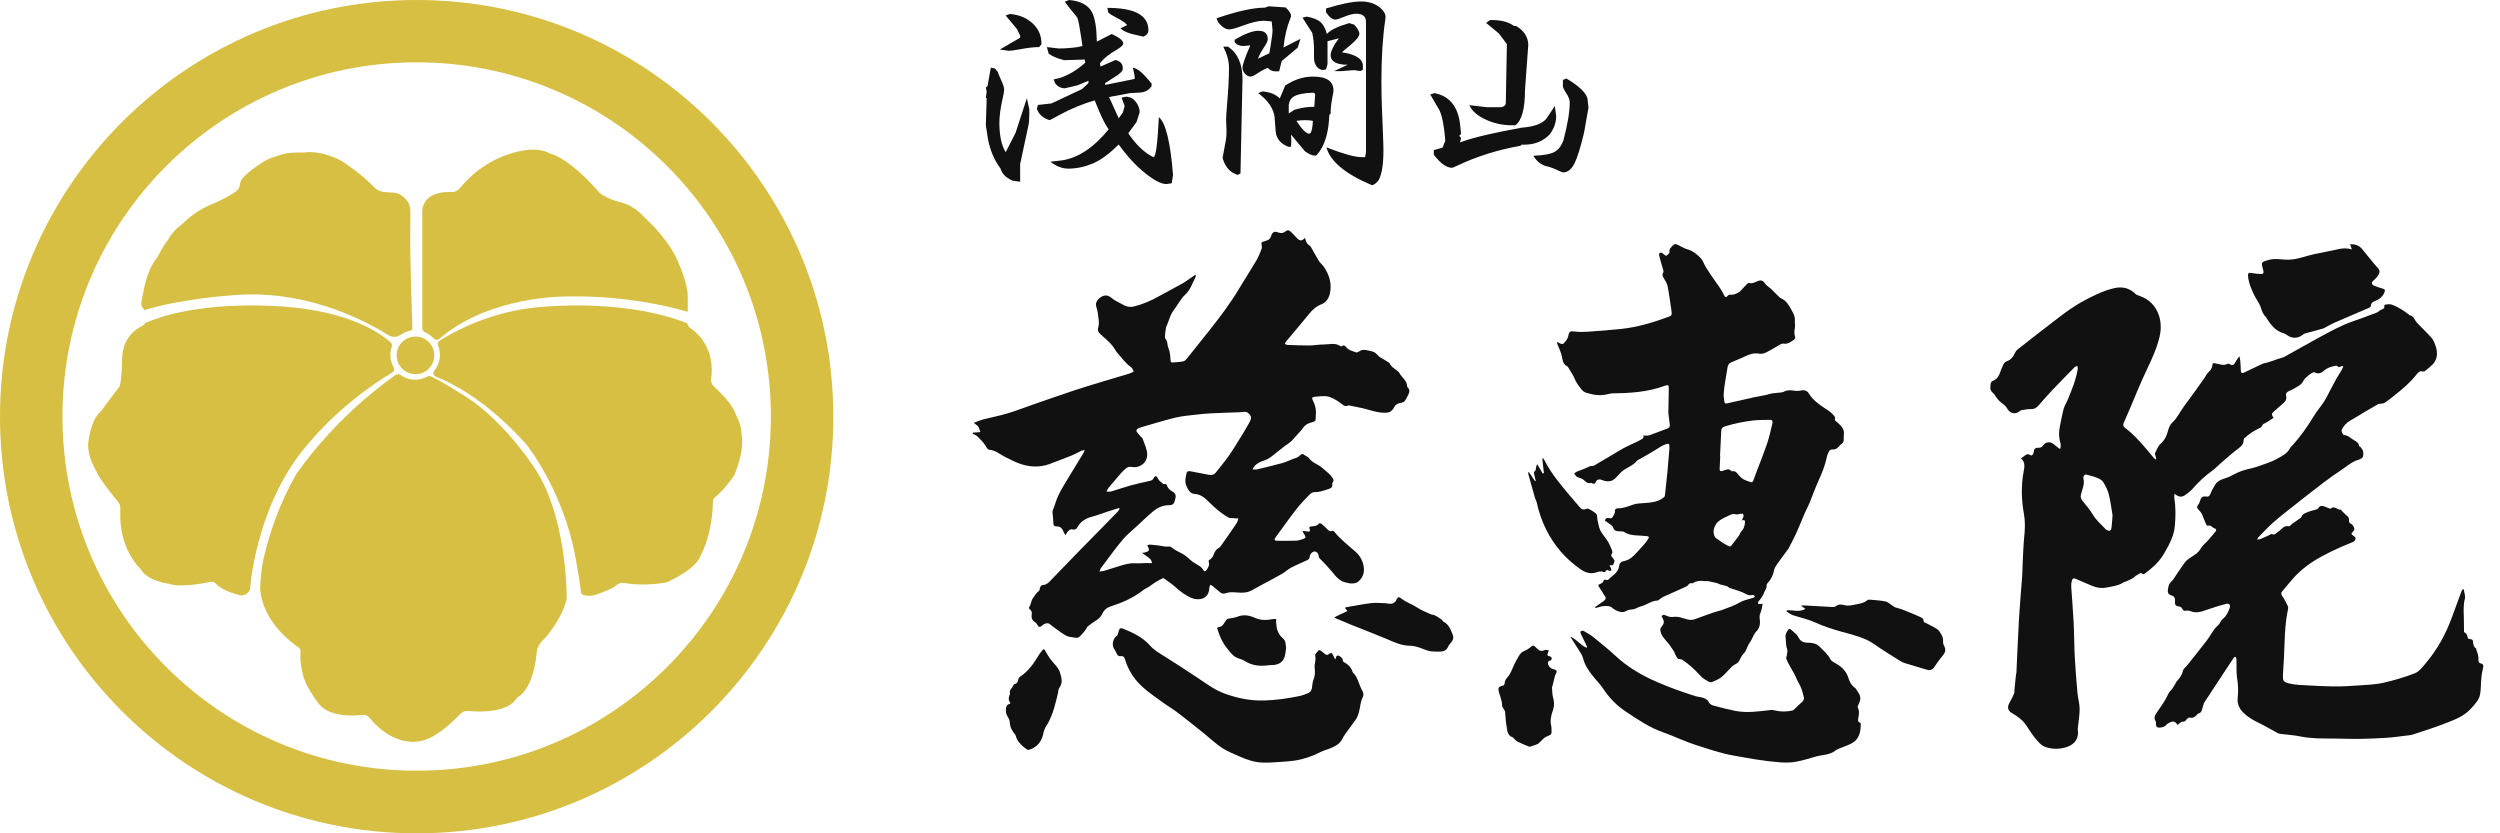 <svg width="120" height="40" viewBox="0 0 120 40" fill="none" xmlns="http://www.w3.org/2000/svg">
<path d="M97.01 22.004C97.087 21.947 97.144 21.907 97.198 21.863C97.271 21.803 97.345 21.779 97.432 21.834C97.524 21.893 97.571 21.848 97.599 21.76C97.606 21.737 97.619 21.715 97.621 21.692C97.63 21.526 97.719 21.478 97.878 21.491C97.934 21.496 98.023 21.453 98.051 21.405C98.156 21.226 98.388 21.17 98.554 21.302C98.653 21.38 98.75 21.459 98.848 21.538L98.906 21.52C98.906 21.436 98.926 21.346 98.902 21.27C98.817 20.998 98.816 20.729 98.877 20.454C98.938 20.179 98.981 19.899 99.054 19.627C99.094 19.479 99.185 19.346 99.244 19.203C99.444 18.721 99.643 18.238 99.731 17.719C99.739 17.669 99.717 17.614 99.71 17.561C99.662 17.587 99.604 17.601 99.568 17.638C99.196 18.017 98.824 18.395 98.459 18.78C98.257 18.994 98.066 19.218 97.872 19.439C97.772 19.553 97.669 19.64 97.499 19.636C97.349 19.632 97.197 19.663 97.047 19.686C97.003 19.692 96.959 19.721 96.924 19.75C96.74 19.9 96.494 19.849 96.371 19.647C96.314 19.551 96.239 19.452 96.148 19.392C95.976 19.278 95.85 19.133 95.749 18.957C95.71 18.89 95.633 18.846 95.587 18.782C95.556 18.741 95.538 18.682 95.536 18.631C95.533 18.549 95.543 18.466 95.56 18.386C95.567 18.352 95.602 18.309 95.635 18.296C95.821 18.223 95.931 18.087 95.996 17.903C96.047 17.76 96.1 17.617 96.168 17.483C96.197 17.424 96.259 17.363 96.32 17.343C96.506 17.281 96.617 17.154 96.697 16.983C96.732 16.907 96.778 16.826 96.842 16.776C97.437 16.307 98.034 15.841 98.636 15.381C98.956 15.137 99.275 14.89 99.615 14.677C99.944 14.47 100.291 14.289 100.644 14.127C100.922 13.999 101.215 13.888 101.513 13.825C101.874 13.75 102.22 13.825 102.499 14.103C102.543 14.147 102.611 14.174 102.673 14.194C103.15 14.35 103.476 14.679 103.628 15.14C103.733 15.459 103.742 15.806 103.662 16.149C103.529 16.724 103.283 17.248 103.031 17.777C102.728 18.411 102.471 19.067 102.194 19.713C102.114 19.901 102.032 20.088 101.948 20.274C101.903 20.376 101.897 20.461 102 20.537C102.42 20.846 102.757 21.241 103.094 21.634C103.187 21.742 103.274 21.854 103.366 21.963C103.394 21.996 103.431 22.022 103.463 22.051L103.5 22.032C103.487 21.98 103.475 21.929 103.463 21.878C103.453 21.837 103.424 21.786 103.438 21.758C103.519 21.602 103.579 21.416 103.704 21.306C103.901 21.131 104 20.926 104.064 20.681C104.099 20.547 104.153 20.392 104.25 20.305C104.504 20.078 104.632 19.768 104.831 19.506C105.169 19.059 105.489 18.599 105.815 18.143C105.862 18.078 105.891 18.001 105.94 17.938C105.993 17.869 106.068 17.816 106.116 17.744C106.157 17.683 106.191 17.606 106.193 17.535C106.196 17.447 106.226 17.424 106.303 17.435C106.317 17.437 106.331 17.442 106.345 17.444C106.536 17.47 106.723 17.576 106.923 17.462C106.952 17.445 107.019 17.47 107.056 17.494C107.155 17.56 107.217 17.517 107.267 17.435C107.332 17.327 107.393 17.216 107.493 17.102C107.508 17.179 107.529 17.257 107.535 17.335C107.548 17.487 107.553 17.639 107.559 17.791C107.563 17.895 107.612 17.931 107.707 17.887C108.011 17.743 108.314 17.596 108.619 17.454C108.67 17.431 108.732 17.43 108.787 17.414C108.881 17.387 108.974 17.358 109.067 17.327C109.169 17.293 109.269 17.255 109.371 17.22C109.465 17.189 109.567 17.174 109.652 17.127C110.213 16.819 110.766 16.495 111.33 16.192C111.863 15.904 112.393 15.608 112.971 15.412C113.343 15.285 113.711 15.145 114.078 15.006C114.136 14.984 114.182 14.932 114.237 14.9C114.303 14.862 114.374 14.83 114.44 14.797C114.447 14.741 114.446 14.63 114.464 14.627C114.573 14.609 114.694 14.587 114.795 14.619C114.955 14.67 115.106 14.755 115.253 14.84C115.379 14.913 115.494 15.005 115.613 15.09C115.632 15.104 115.647 15.133 115.666 15.136C115.861 15.159 115.887 15.344 115.988 15.459C116.172 15.667 116.379 15.855 116.57 16.058C116.663 16.157 116.766 16.261 116.82 16.382C116.965 16.704 117.064 17.052 116.859 17.376C116.749 17.549 116.557 17.671 116.399 17.811C116.378 17.83 116.333 17.838 116.304 17.83C116.142 17.787 116.062 17.887 115.976 17.997C115.685 18.364 115.329 18.665 114.965 18.955C114.806 19.082 114.648 19.212 114.479 19.325C114.416 19.367 114.324 19.367 114.245 19.384C114.214 19.391 114.177 19.383 114.151 19.398C113.925 19.526 113.701 19.657 113.478 19.79C113.265 19.916 113.058 20.052 112.841 20.17C112.64 20.279 112.491 20.438 112.399 20.636C112.373 20.694 112.465 20.881 112.505 20.881C112.72 20.885 112.841 21.05 113.003 21.137C113.104 21.19 113.224 21.256 113.234 21.406C113.235 21.426 113.292 21.438 113.309 21.463C113.355 21.529 113.421 21.596 113.429 21.669C113.459 21.939 113.429 22.001 113.163 22.083C112.891 22.166 112.689 22.352 112.464 22.503C112.136 22.721 111.813 22.947 111.5 23.186C110.92 23.629 110.348 24.082 109.775 24.535C109.54 24.72 109.305 24.905 109.085 25.106C108.844 25.327 108.621 25.566 108.391 25.799C108.374 25.817 108.368 25.846 108.343 25.901C108.422 25.887 108.477 25.886 108.524 25.866C108.669 25.805 108.809 25.736 108.952 25.672C108.986 25.656 109.032 25.624 109.055 25.635C109.194 25.703 109.246 25.588 109.34 25.531C109.508 25.43 109.616 25.198 109.875 25.262C109.911 25.27 109.967 25.183 110.018 25.147C110.151 25.051 110.287 24.959 110.421 24.866C110.433 24.857 110.45 24.85 110.454 24.838C110.505 24.659 110.671 24.624 110.81 24.564C110.92 24.517 111.042 24.499 111.156 24.463C111.2 24.449 111.256 24.429 111.276 24.394C111.36 24.25 111.474 24.272 111.597 24.319C111.659 24.343 111.719 24.371 111.781 24.394C111.811 24.405 111.86 24.426 111.873 24.414C112.051 24.242 112.19 24.495 112.355 24.46C112.37 24.457 112.395 24.508 112.418 24.532C112.488 24.601 112.554 24.675 112.631 24.737C112.719 24.807 112.775 24.879 112.751 25.003C112.744 25.04 112.783 25.113 112.818 25.128C112.94 25.177 112.986 25.278 113.01 25.389C113.018 25.425 112.979 25.481 112.947 25.512C112.844 25.614 112.846 25.636 112.961 25.714C113.006 25.744 113.072 25.796 113.069 25.832C113.061 25.917 113.027 25.984 112.918 26.026C112.567 26.162 112.22 26.312 111.883 26.479C111.565 26.636 111.249 26.804 110.954 27C110.699 27.169 110.458 27.366 110.241 27.582C109.997 27.826 109.791 28.108 109.561 28.367C109.478 28.46 109.484 28.523 109.556 28.624C109.658 28.769 109.737 28.932 109.816 29.091C109.837 29.134 109.835 29.195 109.825 29.244C109.654 30.025 109.669 30.822 109.628 31.613C109.614 31.879 109.592 32.144 109.582 32.409C109.572 32.689 109.608 32.738 109.882 32.805C110.033 32.842 110.19 32.866 110.345 32.875C110.905 32.905 111.465 32.941 112.025 32.948C112.447 32.953 112.869 32.925 113.29 32.896C113.664 32.869 114.045 32.857 114.408 32.773C114.92 32.656 115.429 32.505 115.918 32.315C116.114 32.238 116.269 32.031 116.415 31.86C116.999 31.176 117.42 30.398 117.721 29.552C117.857 29.172 117.999 28.793 118.139 28.415C118.156 28.369 118.182 28.328 118.205 28.284L118.259 28.287C118.28 28.439 118.349 28.605 118.313 28.742C118.234 29.044 118.255 29.342 118.265 29.644C118.272 29.851 118.271 30.058 118.273 30.265C118.274 30.293 118.267 30.342 118.276 30.345C118.413 30.396 118.427 30.517 118.46 30.633C118.468 30.659 118.541 30.679 118.584 30.681C118.671 30.684 118.7 30.729 118.706 30.806C118.716 30.926 118.728 31.044 118.844 31.119C118.864 31.132 118.859 31.18 118.869 31.211C118.892 31.279 118.925 31.343 118.941 31.413C118.958 31.489 118.971 31.57 118.966 31.648C118.959 31.75 118.974 31.822 119.09 31.85C119.212 31.879 119.213 31.959 119.185 32.071C119.143 32.233 119.118 32.401 119.102 32.568C119.078 32.822 119.09 33.081 119.044 33.331C118.995 33.593 118.806 33.789 118.633 33.984C118.573 34.051 118.508 34.114 118.44 34.172C118.113 34.45 117.712 34.59 117.321 34.741C116.831 34.931 116.327 35.089 115.827 35.254C115.725 35.288 115.614 35.296 115.506 35.309C115.195 35.346 114.884 35.392 114.572 35.413C114.127 35.442 113.681 35.462 113.236 35.467C112.809 35.473 112.382 35.449 111.955 35.449C111.437 35.449 110.922 35.453 110.409 35.348C110.103 35.285 109.788 35.268 109.477 35.228C109.427 35.221 109.373 35.211 109.329 35.188C109.025 35.025 108.729 34.846 108.419 34.697C108.146 34.566 107.891 34.42 107.676 34.203C107.48 34.005 107.377 33.774 107.409 33.495C107.445 33.177 107.431 32.864 107.381 32.545C107.338 32.271 107.359 31.986 107.351 31.706C107.35 31.668 107.352 31.628 107.341 31.593C107.332 31.565 107.31 31.537 107.285 31.522C107.277 31.517 107.238 31.546 107.224 31.566C107.065 31.803 106.908 32.042 106.751 32.281C106.435 32.76 106.117 33.239 105.806 33.721C105.767 33.781 105.761 33.86 105.736 33.929C105.691 34.051 105.696 34.207 105.523 34.249C105.491 34.257 105.462 34.293 105.438 34.322C105.349 34.426 105.253 34.48 105.104 34.442C105.058 34.431 104.975 34.505 104.931 34.559C104.883 34.617 104.859 34.649 104.765 34.641C104.694 34.635 104.613 34.734 104.51 34.804C104.543 34.808 104.529 34.81 104.526 34.806C104.386 34.564 104.24 34.617 104.052 34.733C103.988 34.772 103.944 34.85 103.878 34.877C103.792 34.911 103.69 34.934 103.6 34.922C103.503 34.91 103.475 34.821 103.487 34.724C103.491 34.692 103.489 34.652 103.473 34.626C103.366 34.459 103.439 34.324 103.538 34.184C103.669 34 103.796 33.812 103.915 33.619C103.989 33.501 104.039 33.368 104.11 33.248C104.15 33.181 104.218 33.131 104.264 33.067C104.322 32.986 104.371 32.898 104.423 32.812C104.442 32.781 104.452 32.742 104.475 32.716C104.608 32.563 104.732 32.413 104.78 32.202C104.805 32.096 104.924 32.012 105 31.917C105.305 31.532 105.615 31.149 105.914 30.758C106.045 30.586 106.151 30.395 106.276 30.218C106.326 30.146 106.396 30.088 106.456 30.023C106.482 29.996 106.51 29.972 106.531 29.942C106.587 29.863 106.623 29.761 106.695 29.706C106.873 29.57 106.95 29.378 107.025 29.184C107.044 29.134 107.047 29.051 107.018 29.018C106.987 28.983 106.903 28.969 106.853 28.983C106.538 29.073 106.222 29.163 105.914 29.274C105.668 29.364 105.425 29.443 105.17 29.344C105.068 29.304 104.979 29.296 104.874 29.319C104.842 29.326 104.778 29.281 104.762 29.245C104.728 29.166 104.684 29.125 104.597 29.113C104.439 29.09 104.384 29.032 104.401 28.875C104.418 28.71 104.366 28.614 104.205 28.569C104.087 28.536 104.042 28.448 104.056 28.328C104.075 28.172 104.097 28.025 104.231 27.909C104.322 27.83 104.378 27.711 104.449 27.609C104.593 27.401 104.73 27.189 104.881 26.986C104.937 26.911 105.017 26.85 105.096 26.796C105.293 26.659 105.51 26.56 105.637 26.328C105.721 26.175 105.877 26.062 105.997 25.927C106.113 25.796 106.224 25.66 106.336 25.526C106.402 25.446 106.384 25.382 106.286 25.355C106.181 25.325 106.12 25.173 105.975 25.242C105.961 25.248 105.904 25.196 105.889 25.161C105.821 25.006 105.767 24.846 105.698 24.692C105.668 24.625 105.623 24.561 105.571 24.51C105.435 24.375 105.43 24.331 105.545 24.177C105.572 24.141 105.586 24.093 105.599 24.047C105.65 23.868 105.719 23.81 105.9 23.835C106.011 23.85 106.054 23.817 106.096 23.712C106.163 23.545 106.25 23.384 106.348 23.234C106.446 23.085 106.606 23.021 106.775 22.97C106.909 22.93 107.043 22.875 107.164 22.805C107.431 22.652 107.713 22.557 108.014 22.491C108.299 22.428 108.575 22.32 108.852 22.221C109.013 22.164 109.172 22.096 109.32 22.012C109.556 21.878 109.807 21.756 109.933 21.489C109.942 21.468 109.964 21.454 109.98 21.437C110.399 20.989 110.75 20.494 111.065 19.969C111.208 19.731 111.395 19.52 111.547 19.287C111.66 19.113 111.749 18.923 111.847 18.739C111.947 18.552 112.042 18.362 112.146 18.176C112.218 18.048 112.304 17.927 112.379 17.8C112.416 17.737 112.442 17.668 112.474 17.602L112.442 17.563C112.372 17.587 112.303 17.612 112.264 17.625C112.205 17.592 112.164 17.547 112.131 17.553C111.912 17.592 111.704 17.648 111.529 17.812C111.431 17.904 111.285 17.958 111.135 17.89C111.118 17.882 111.102 17.868 111.084 17.866C110.978 17.853 110.608 18.164 110.57 18.264C110.539 18.343 110.473 18.419 110.404 18.472C110.297 18.554 110.176 18.616 110.059 18.684C110.015 18.71 109.968 18.732 109.92 18.749C109.802 18.791 109.701 18.864 109.733 18.995C109.784 19.207 109.655 19.309 109.524 19.421C109.396 19.532 109.266 19.641 109.14 19.756C109.03 19.857 109.028 19.917 109.132 20.053C109.006 20.136 108.887 20.23 108.754 20.296C108.679 20.332 108.61 20.354 108.579 20.439C108.568 20.468 108.544 20.499 108.517 20.515C108.374 20.596 108.223 20.665 108.085 20.754C107.96 20.835 107.846 20.933 107.733 21.031C107.707 21.053 107.694 21.104 107.693 21.142C107.689 21.314 107.594 21.413 107.46 21.513C107.181 21.723 106.918 21.956 106.652 22.183C106.498 22.315 106.361 22.469 106.197 22.586C105.84 22.841 105.526 23.139 105.237 23.468C105.135 23.584 105.006 23.68 104.878 23.769C104.719 23.88 104.562 23.86 104.382 23.699C104.374 23.776 104.357 23.828 104.365 23.877C104.438 24.326 104.433 24.776 104.394 25.228C104.365 25.581 104.24 25.902 104.076 26.21C103.996 26.361 103.912 26.511 103.822 26.656C103.597 27.017 103.28 27.287 102.944 27.537C102.921 27.554 102.867 27.571 102.856 27.56C102.737 27.438 102.659 27.574 102.571 27.607C102.503 27.633 102.456 27.706 102.39 27.744C102.282 27.805 102.167 27.857 102.054 27.91C102.02 27.926 101.977 27.926 101.947 27.946C101.694 28.115 101.399 28.145 101.112 28.202C100.863 28.251 100.623 28.21 100.391 28.108C100.14 27.998 99.885 27.897 99.635 27.784C99.522 27.732 99.47 27.782 99.448 27.878C99.428 27.966 99.412 28.058 99.418 28.147C99.454 28.723 99.506 29.299 99.535 29.876C99.563 30.422 99.56 30.969 99.588 31.515C99.619 32.093 99.665 32.671 99.717 33.248C99.74 33.507 99.82 33.764 99.823 34.022C99.825 34.318 99.77 34.614 99.74 34.91C99.737 34.947 99.728 34.985 99.734 35.021C99.803 35.415 99.6 35.724 99.224 35.85C98.883 35.965 98.551 35.974 98.209 35.865C97.975 35.791 97.834 35.607 97.691 35.436C97.51 35.219 97.371 34.967 97.203 34.739C97.128 34.638 97.033 34.547 96.934 34.469C96.817 34.376 96.689 34.295 96.559 34.219C96.387 34.118 96.34 33.949 96.437 33.77C96.52 33.618 96.602 33.463 96.671 33.304C96.698 33.242 96.688 33.164 96.695 33.093C96.718 32.861 96.741 32.628 96.766 32.395C96.769 32.362 96.786 32.331 96.787 32.298C96.83 31.411 96.864 30.523 96.915 29.637C96.952 28.992 97.015 28.348 97.061 27.703C97.078 27.471 97.077 27.238 97.089 27.005C97.109 26.607 97.12 26.208 97.159 25.812C97.197 25.436 97.218 25.066 97.151 24.69C97.031 24.007 97.005 23.32 97.135 22.633C97.177 22.413 97.22 22.186 97.01 22.004ZM101.402 24.732C101.347 24.413 101.307 24.068 101.223 23.734C101.171 23.526 101.067 23.327 100.956 23.142C100.904 23.055 100.792 22.988 100.692 22.948C100.513 22.876 100.324 22.826 100.137 22.778C100.105 22.77 100.042 22.806 100.025 22.838C100.002 22.881 99.995 22.944 100.007 22.991C100.07 23.252 99.947 23.483 99.888 23.721C99.854 23.856 99.881 23.943 99.962 24.043C100.131 24.252 100.311 24.457 100.446 24.686C100.616 24.975 100.867 25.183 101.09 25.419C101.096 25.426 101.105 25.431 101.113 25.436C101.247 25.515 101.333 25.48 101.353 25.325C101.377 25.138 101.385 24.948 101.402 24.732Z" fill="#111111"/>
<path d="M53.714 24.383C53.529 24.441 53.344 24.498 53.159 24.558C52.916 24.638 52.676 24.733 52.429 24.798C52.121 24.878 51.87 25.022 51.715 25.311C51.669 25.398 51.603 25.441 51.493 25.414C51.374 25.386 51.289 25.456 51.225 25.551C51.201 25.586 51.182 25.623 51.145 25.686C51.11 25.631 51.078 25.595 51.062 25.553C51.002 25.383 50.911 25.259 50.707 25.268C50.608 25.272 50.566 25.22 50.563 25.116C50.557 24.94 50.535 24.765 50.521 24.589C50.519 24.56 50.522 24.529 50.532 24.502C50.576 24.373 50.63 24.248 50.67 24.119C50.793 23.717 51.021 23.369 51.234 23.013C51.486 22.592 51.745 22.176 52 21.756C52.024 21.717 52.038 21.673 52.068 21.604C51.999 21.617 51.952 21.616 51.914 21.634C51.763 21.704 51.619 21.79 51.466 21.853C51.194 21.965 50.918 22.066 50.644 22.171C50.624 22.178 50.602 22.181 50.583 22.19C50.089 22.426 49.573 22.448 49.06 22.294C48.777 22.209 48.511 22.063 48.243 21.932C48.004 21.816 47.803 21.622 47.519 21.595C47.404 21.584 47.36 21.493 47.301 21.392C47.206 21.229 47.061 21.091 46.925 20.955C46.862 20.893 46.769 20.861 46.69 20.816L46.7 20.766L47.058 20.741C47.022 20.642 47.007 20.553 46.96 20.486C46.915 20.42 46.837 20.377 46.74 20.294C46.921 20.23 47.06 20.167 47.206 20.13C47.591 20.03 47.983 19.957 48.364 19.842C48.785 19.715 49.195 19.553 49.611 19.409C50.258 19.185 50.904 18.959 51.553 18.743C51.995 18.596 52.442 18.462 52.888 18.326C53.334 18.191 53.782 18.062 54.228 17.926C54.295 17.906 54.356 17.865 54.42 17.834C54.381 17.765 54.358 17.671 54.3 17.632C54.038 17.456 53.868 17.196 53.66 16.971C53.543 16.844 53.472 16.674 53.355 16.546C53.201 16.376 53.029 16.221 52.855 16.072C52.696 15.936 52.673 15.865 52.726 15.666C52.751 15.574 52.752 15.469 52.739 15.373C52.711 15.155 52.697 14.928 52.623 14.724C52.538 14.493 52.765 14.273 52.949 14.206C53.166 14.127 53.3 14.26 53.451 14.374C53.55 14.448 53.668 14.496 53.777 14.556C53.814 14.577 53.852 14.597 53.888 14.619C54.057 14.718 54.231 14.757 54.428 14.71C54.853 14.609 55.245 14.434 55.624 14.223C55.998 14.015 56.379 13.821 56.751 13.609C56.939 13.501 57.112 13.367 57.293 13.245C57.319 13.227 57.347 13.211 57.393 13.182C57.393 13.233 57.403 13.266 57.392 13.288C57.237 13.588 57.14 13.916 56.874 14.16C56.699 14.321 56.583 14.546 56.442 14.744C56.367 14.851 56.283 14.955 56.225 15.072C56.156 15.211 56.11 15.363 56.054 15.509C56.023 15.588 55.98 15.665 55.964 15.746C55.938 15.879 55.928 16.015 55.918 16.15C55.915 16.191 55.92 16.247 55.945 16.272C56.039 16.363 56.029 16.48 56.051 16.592C56.072 16.698 56.124 16.799 56.145 16.906C56.169 17.035 56.181 17.167 56.187 17.298C56.191 17.379 56.225 17.407 56.298 17.4C56.468 17.383 56.641 17.377 56.807 17.342C56.872 17.328 56.933 17.258 56.98 17.201C57.327 16.771 57.671 16.34 58.014 15.906C58.542 15.238 59.059 14.563 59.494 13.827C59.755 13.385 60.039 12.957 60.299 12.515C60.404 12.336 60.482 12.139 60.557 11.945C60.581 11.884 60.566 11.803 60.553 11.734C60.54 11.661 60.551 11.62 60.63 11.603C60.692 11.589 60.75 11.559 60.812 11.541C60.915 11.512 60.973 11.448 61.008 11.343C61.077 11.134 61.162 11.082 61.365 11.161C61.499 11.212 61.608 11.186 61.697 11.111C61.819 11.006 61.901 11.069 61.984 11.147C62.08 11.238 62.165 11.341 62.259 11.435C62.401 11.577 62.486 11.575 62.631 11.423C62.648 11.461 62.668 11.492 62.675 11.526C62.698 11.643 62.763 11.725 62.863 11.789C62.906 11.816 62.932 11.871 62.959 11.917C63.075 12.12 63.182 12.328 63.306 12.525C63.371 12.628 63.476 12.706 63.545 12.807C63.81 13.197 63.94 13.624 63.833 14.095C63.78 14.324 63.649 14.521 63.425 14.607C63.166 14.708 62.985 14.881 62.815 15.093C62.463 15.533 62.092 15.959 61.731 16.393C61.703 16.426 61.691 16.471 61.671 16.511C61.714 16.526 61.755 16.553 61.798 16.555C62.148 16.568 62.498 16.585 62.847 16.583C63.078 16.581 63.307 16.534 63.538 16.535C63.808 16.536 64.091 16.437 64.345 16.616C64.359 16.627 64.393 16.631 64.404 16.621C64.506 16.538 64.572 16.608 64.629 16.678C64.749 16.823 64.929 16.85 65.088 16.913C65.125 16.928 65.19 16.903 65.227 16.875C65.335 16.794 65.452 16.777 65.579 16.805C65.7 16.832 65.825 16.849 65.939 16.894C66.014 16.924 66.073 16.997 66.137 17.052C66.159 17.07 66.171 17.102 66.193 17.116C66.347 17.21 66.506 17.298 66.657 17.397C66.698 17.423 66.716 17.481 66.748 17.521C66.779 17.56 66.811 17.598 66.848 17.63C66.961 17.728 67.116 17.801 67.182 17.922C67.298 18.133 67.542 18.27 67.542 18.544C67.542 18.556 67.547 18.572 67.556 18.58C67.708 18.714 67.645 18.856 67.571 18.998C67.525 19.085 67.484 19.177 67.424 19.253C67.392 19.294 67.325 19.323 67.27 19.332C67.139 19.352 67.019 19.384 66.944 19.505C66.919 19.545 66.9 19.589 66.872 19.626C66.802 19.719 66.727 19.793 66.594 19.805C66.264 19.835 65.96 19.748 65.65 19.658C65.347 19.57 65.033 19.522 64.724 19.456C64.577 19.545 64.479 19.454 64.371 19.369C64.258 19.281 64.137 19.198 64.009 19.134C63.898 19.079 63.774 19.027 63.653 19.019C63.471 19.007 63.286 19.029 63.103 19.045C62.984 19.055 62.958 19.102 63.012 19.207C63.13 19.435 63.191 19.673 63.157 19.931C63.156 19.939 63.156 19.948 63.157 19.957C63.159 20.22 63.16 20.223 62.897 20.294C62.745 20.335 62.631 20.413 62.541 20.547C62.459 20.669 62.348 20.773 62.249 20.884C62.161 20.983 62.077 21.085 61.982 21.178C61.917 21.242 61.837 21.292 61.764 21.347C61.75 21.357 61.732 21.362 61.719 21.372C61.494 21.548 61.267 21.721 61.047 21.902C60.944 21.987 60.838 22.044 60.71 22.092C60.487 22.175 60.241 22.253 60.12 22.531C60.203 22.531 60.278 22.545 60.345 22.529C60.752 22.431 61.16 22.334 61.564 22.223C61.742 22.173 61.911 22.088 62.084 22.02C62.136 22 62.192 21.993 62.241 21.968C62.297 21.939 62.356 21.906 62.398 21.86C62.465 21.788 62.521 21.765 62.605 21.834C62.676 21.893 62.783 21.92 62.831 21.99C62.982 22.211 63.241 22.273 63.433 22.43C63.571 22.542 63.705 22.66 63.837 22.779C63.877 22.816 63.907 22.864 63.939 22.909C63.99 22.983 64.048 23.056 63.972 23.15C63.955 23.172 63.943 23.209 63.948 23.235C63.977 23.398 63.868 23.442 63.747 23.481C63.536 23.548 63.333 23.629 63.102 23.62C63.022 23.617 62.92 23.677 62.86 23.739C62.642 23.962 62.422 24.187 62.231 24.433C61.885 24.879 61.56 25.34 61.227 25.795C61.151 25.898 61.17 25.955 61.286 25.956C61.599 25.96 61.911 25.963 62.223 25.951C62.336 25.946 62.45 25.905 62.558 25.868C62.674 25.828 62.687 25.775 62.62 25.673C62.585 25.62 62.548 25.569 62.524 25.481C62.6 25.491 62.675 25.499 62.751 25.51C62.875 25.528 62.905 25.498 62.861 25.386C62.826 25.296 62.861 25.276 62.945 25.267C63.073 25.252 63.212 25.264 63.301 25.132C63.314 25.112 63.404 25.118 63.433 25.142C63.535 25.225 63.626 25.323 63.722 25.414C63.782 25.471 63.842 25.523 63.938 25.483C63.962 25.473 64.012 25.484 64.028 25.503C64.331 25.879 64.712 26.172 65.071 26.488C65.292 26.684 65.426 26.944 65.462 27.233C65.497 27.508 65.402 27.761 65.174 27.934C65.101 27.989 64.985 28.004 64.888 28.007C64.792 28.011 64.694 27.98 64.598 27.959C64.295 27.895 64.12 27.668 63.937 27.444C63.779 27.25 63.605 27.067 63.429 26.889C63.362 26.822 63.291 26.776 63.291 26.662C63.29 26.555 63.172 26.457 63.089 26.471C62.963 26.492 62.866 26.626 62.866 26.735C62.866 26.785 62.811 26.855 62.763 26.879C62.506 27.004 62.238 27.107 61.985 27.239C61.828 27.321 61.696 27.45 61.543 27.54C61.281 27.693 61.011 27.832 60.745 27.976C60.535 28.09 60.323 28.201 60.117 28.32C59.886 28.453 59.639 28.465 59.384 28.44C59.192 28.421 59.002 28.411 58.814 28.48C58.755 28.502 58.661 28.496 58.611 28.461C58.473 28.365 58.35 28.247 58.22 28.139C58.186 28.111 58.146 28.09 58.108 28.065C58.088 28.108 58.052 28.151 58.05 28.195C58.041 28.466 57.935 28.68 57.664 28.747C57.528 28.78 57.359 28.767 57.228 28.715C56.921 28.595 56.658 28.396 56.412 28.173C56.246 28.023 56.055 27.899 55.874 27.765C55.86 27.754 55.83 27.745 55.816 27.753C55.697 27.813 55.578 27.873 55.465 27.943C55.353 28.013 55.252 28.098 55.142 28.17C55.06 28.224 54.963 28.257 54.887 28.317C54.42 28.686 53.886 28.924 53.327 29.102C53.125 29.167 52.995 29.277 52.913 29.457C52.843 29.613 52.725 29.715 52.583 29.802C52.456 29.881 52.335 29.97 52.218 30.063C52.176 30.097 52.155 30.157 52.123 30.205C52.103 30.236 52.084 30.268 52.059 30.296C51.986 30.382 51.916 30.471 51.834 30.548C51.796 30.584 51.735 30.617 51.685 30.616C51.585 30.615 51.486 30.583 51.386 30.575C51.21 30.56 51.079 30.457 50.942 30.365C50.865 30.313 50.788 30.26 50.714 30.205C50.608 30.127 50.501 30.05 50.401 29.965C50.322 29.897 50.199 29.898 50.073 29.983C50.045 30.002 50.021 30.027 49.994 30.049C49.914 30.114 49.853 30.11 49.803 30.007C49.776 29.953 49.732 29.897 49.681 29.865C49.546 29.782 49.501 29.662 49.52 29.515C49.534 29.412 49.537 29.322 49.434 29.256C49.408 29.238 49.384 29.166 49.398 29.147C49.498 29.009 49.483 28.831 49.599 28.685C49.686 28.576 49.745 28.445 49.871 28.363C49.899 28.345 49.909 28.288 49.914 28.247C49.925 28.153 49.977 28.087 50.065 28.081C50.213 28.072 50.311 27.987 50.403 27.892C50.854 27.429 51.3 26.962 51.75 26.498C52.093 26.145 52.441 25.797 52.786 25.445C53.074 25.152 53.361 24.859 53.647 24.563C53.685 24.523 53.71 24.471 53.742 24.424L53.714 24.383ZM55.062 26.192C55.101 26.173 55.139 26.138 55.173 26.14C55.333 26.151 55.492 26.17 55.651 26.189C55.783 26.205 55.918 26.249 56.047 26.236C56.127 26.229 56.181 26.231 56.241 26.279C56.307 26.331 56.378 26.379 56.451 26.421C56.591 26.502 56.743 26.564 56.875 26.656C57.031 26.765 57.16 26.915 57.321 27.015C57.487 27.118 57.669 27.191 57.771 27.377C57.803 27.436 57.857 27.435 57.903 27.373C57.994 27.25 58.071 27.125 58.019 26.962C58.012 26.94 58.015 26.896 58.027 26.89C58.173 26.814 58.242 26.686 58.291 26.537C58.308 26.488 58.344 26.445 58.375 26.403C58.393 26.378 58.418 26.356 58.442 26.337C58.491 26.298 58.555 26.271 58.589 26.223C58.846 25.861 59.101 25.497 59.35 25.128C59.397 25.059 59.414 24.969 59.445 24.889C59.344 24.882 59.242 24.875 59.141 24.868C59.092 24.864 59.036 24.876 58.997 24.856C58.635 24.663 58.332 24.395 58.043 24.108C57.847 23.914 57.647 23.727 57.35 23.71C57.114 23.696 57.035 23.508 56.954 23.337C56.851 23.12 56.91 22.894 56.966 22.676C56.974 22.647 57.033 22.613 57.066 22.614C57.156 22.619 57.244 22.641 57.333 22.658C57.556 22.7 57.779 22.739 58 22.785C58.135 22.813 58.258 22.807 58.35 22.691C58.56 22.428 58.777 22.17 58.971 21.895C59.17 21.613 59.348 21.317 59.53 21.023C59.676 20.788 59.821 20.551 59.954 20.309C60.037 20.16 60.117 19.998 59.942 19.853C59.9 19.819 59.851 19.773 59.804 19.77C59.694 19.764 59.584 19.785 59.473 19.789C59.031 19.806 58.588 19.817 58.145 19.839C57.898 19.851 57.651 19.875 57.405 19.904C57.076 19.944 56.741 19.968 56.42 20.046C55.868 20.18 55.325 20.35 54.78 20.507C54.714 20.526 54.646 20.549 54.592 20.587C54.563 20.607 54.537 20.681 54.552 20.704C54.611 20.795 54.686 20.877 54.757 20.96C54.784 20.993 54.83 21.015 54.843 21.052C54.914 21.238 54.993 21.423 55.041 21.616C55.179 22.172 54.727 22.493 54.308 22.411C54.196 22.389 54.113 22.427 54.037 22.489C53.952 22.558 53.873 22.638 53.801 22.721C53.606 22.943 53.414 23.167 53.226 23.394C53.178 23.452 53.148 23.526 53.11 23.593C53.186 23.593 53.267 23.61 53.337 23.59C53.639 23.502 53.936 23.395 54.238 23.31C54.513 23.233 54.793 23.175 55.071 23.108C55.191 23.079 55.325 23.085 55.383 22.931C55.407 22.869 55.501 22.82 55.545 22.905C55.597 23.005 55.642 23.087 55.745 23.151C55.805 23.187 55.825 23.273 55.924 23.226C55.94 23.218 55.999 23.256 56.006 23.282C56.048 23.43 56.156 23.527 56.277 23.595C56.444 23.689 56.459 23.814 56.406 23.973C56.396 24.001 56.393 24.031 56.385 24.06C56.352 24.184 56.26 24.253 56.133 24.25C55.832 24.241 55.573 24.359 55.351 24.544C55.088 24.762 54.844 25.002 54.593 25.234C54.353 25.458 54.09 25.663 53.881 25.914C53.518 26.35 53.187 26.814 52.845 27.267C52.817 27.304 52.806 27.354 52.773 27.429C52.862 27.419 52.922 27.422 52.976 27.406C53.237 27.328 53.496 27.24 53.758 27.163C53.986 27.096 54.212 27.023 54.459 27.037C54.67 27.049 54.883 27.028 55.095 27.023C55.111 27.022 55.128 27.03 55.145 27.03C55.197 27.032 55.249 27.031 55.301 27.032C55.28 26.974 55.27 26.907 55.234 26.861C55.188 26.802 55.121 26.757 55.06 26.711C54.983 26.653 54.903 26.601 54.816 26.541C55.164 26.498 55.228 26.41 55.062 26.192Z" fill="#111111"/>
<path d="M84.608 28.981C84.576 29.127 84.563 29.26 84.516 29.381C84.481 29.47 84.449 29.542 84.462 29.649C84.49 29.881 84.504 30.107 84.303 30.309C84.16 30.454 84.111 30.686 83.984 30.851C83.858 31.014 83.846 31.229 83.689 31.38C83.579 31.485 83.53 31.65 83.443 31.781C83.413 31.825 83.351 31.847 83.304 31.879C83.244 31.919 83.176 31.951 83.126 32.001C82.963 32.162 82.819 32.344 82.644 32.49C82.519 32.594 82.359 32.661 82.207 32.728C82.154 32.752 82.067 32.751 82.018 32.722C81.883 32.645 81.737 32.566 81.635 32.453C81.37 32.162 81.091 31.892 80.759 31.678C80.738 31.664 80.714 31.65 80.689 31.645C80.637 31.632 80.561 31.644 80.535 31.612C80.47 31.533 80.427 31.435 80.377 31.344C80.372 31.334 80.379 31.315 80.373 31.306C80.278 31.164 80.191 31.015 80.083 30.885C79.92 30.687 79.72 30.514 79.695 30.235C79.692 30.202 79.7 30.158 79.721 30.133C79.901 29.909 79.908 29.834 79.755 29.583C79.804 29.504 79.858 29.497 79.949 29.537C80.054 29.582 80.179 29.635 80.283 29.616C80.528 29.573 80.742 29.659 80.962 29.723C81.099 29.764 81.229 29.768 81.362 29.719C81.651 29.614 81.939 29.505 82.23 29.405C82.394 29.348 82.567 29.316 82.729 29.253C82.993 29.152 83.261 29.065 83.508 28.917C83.679 28.814 83.891 28.779 84.084 28.715C84.118 28.703 84.153 28.697 84.184 28.681C84.248 28.648 84.241 28.609 84.185 28.575C84.167 28.564 84.14 28.551 84.123 28.557C83.935 28.621 83.8 28.5 83.645 28.434C83.444 28.349 83.229 28.296 83.023 28.222C82.973 28.204 82.936 28.148 82.885 28.133C82.78 28.1 82.67 28.083 82.567 28.053C82.509 28.029 82.452 27.998 82.391 27.982C82.265 27.951 82.138 27.927 82.011 27.9C81.985 27.895 81.959 27.891 81.933 27.891C81.906 27.89 81.879 27.9 81.854 27.896C81.633 27.861 81.422 27.876 81.231 28.007C81.114 27.951 81.068 28.047 81.003 28.109C80.972 28.139 80.93 28.158 80.89 28.176C80.651 28.284 80.412 28.391 80.173 28.498C80.057 28.55 79.939 28.598 79.825 28.653C79.771 28.68 79.724 28.72 79.674 28.754C79.638 28.779 79.604 28.826 79.568 28.826C79.262 28.83 79.031 29.047 78.747 29.112C78.645 29.136 78.552 29.2 78.452 29.235C78.396 29.254 78.332 29.244 78.274 29.257C78.202 29.273 78.126 29.287 78.065 29.323C77.961 29.384 77.875 29.398 77.747 29.364C77.591 29.323 77.479 29.256 77.357 29.152C77.275 29.082 77.111 29.086 76.985 29.092C76.859 29.098 76.736 29.149 76.611 29.179C76.601 29.181 76.588 29.172 76.541 29.156C76.661 29.071 76.761 28.999 76.862 28.928C76.905 28.898 76.952 28.873 76.992 28.839C77.077 28.766 77.107 28.689 77.019 28.591C76.976 28.544 76.953 28.478 76.918 28.423C76.877 28.36 76.83 28.3 76.791 28.235C76.761 28.186 76.724 28.134 76.72 28.081C76.718 28.061 76.802 28.037 76.844 28.011C76.881 27.988 76.94 27.966 76.947 27.934C76.967 27.837 77.011 27.811 77.103 27.836C77.133 27.844 77.183 27.84 77.202 27.821C77.39 27.622 77.672 27.501 77.715 27.18C77.732 27.049 77.788 26.96 77.96 26.929C78.199 26.886 78.389 26.717 78.553 26.534C78.688 26.383 78.828 26.237 78.96 26.084C79.019 26.015 79.066 25.934 79.119 25.859C79.175 25.78 79.135 25.744 79.058 25.736C78.892 25.721 78.725 25.707 78.559 25.7C78.346 25.69 78.143 25.656 77.959 25.534C77.91 25.502 77.833 25.509 77.769 25.505C77.626 25.494 77.48 25.512 77.429 25.314C77.41 25.243 77.311 25.189 77.243 25.135C77.178 25.083 77.106 25.041 77.034 24.992C77.062 24.875 77.137 24.842 77.24 24.869C77.344 24.898 77.39 24.866 77.438 24.764C77.479 24.674 77.547 24.606 77.512 24.493C77.506 24.474 77.591 24.397 77.632 24.399C77.91 24.411 78.154 24.301 78.408 24.216C78.553 24.168 78.714 24.162 78.869 24.151C79.228 24.126 79.588 24.109 79.881 23.859C79.906 23.838 79.916 23.791 79.92 23.755C79.962 23.375 80.004 22.994 80.04 22.613C80.074 22.254 80.102 21.895 80.132 21.535C80.135 21.492 80.13 21.447 80.13 21.403C80.129 21.295 80.08 21.284 79.984 21.314C79.787 21.375 79.625 21.496 79.453 21.602C79.199 21.759 78.937 21.902 78.679 22.051C78.645 22.071 78.601 22.083 78.578 22.112C78.374 22.371 78.039 22.448 77.809 22.669C77.699 22.774 77.606 22.899 77.49 22.996C77.357 23.108 77.192 23.123 77.025 23.085C76.965 23.071 76.91 23.038 76.851 23.023C76.742 22.996 76.645 23.018 76.599 23.131C76.558 23.232 76.501 23.245 76.414 23.194C76.403 23.187 76.389 23.173 76.38 23.176C76.186 23.245 76.095 23.089 75.968 22.999C75.892 22.945 75.782 22.941 75.702 22.892C75.643 22.856 75.606 22.783 75.558 22.727C75.605 22.695 75.648 22.656 75.698 22.635C75.836 22.577 75.979 22.533 76.115 22.473C76.221 22.427 76.31 22.355 76.443 22.365C76.514 22.37 76.592 22.301 76.664 22.259C76.896 22.125 77.126 21.988 77.356 21.852C77.556 21.734 77.751 21.608 77.956 21.499C78.166 21.388 78.386 21.295 78.6 21.191C78.686 21.148 78.771 21.102 78.851 21.048C78.876 21.032 78.881 20.988 78.895 20.957L78.868 20.909C78.933 20.909 78.998 20.912 79.062 20.908C79.106 20.906 79.151 20.902 79.191 20.887C79.471 20.783 79.75 20.674 80.031 20.571C80.119 20.539 80.161 20.484 80.15 20.393C80.133 20.237 80.112 20.081 80.093 19.925C80.088 19.882 80.08 19.838 80.081 19.794C80.087 19.42 80.094 19.046 80.102 18.672C80.106 18.482 80.078 18.454 79.901 18.52C79.101 18.817 78.267 18.871 77.425 18.88C77.321 18.881 77.217 18.909 77.115 18.933C76.778 19.009 76.451 18.947 76.13 18.85C76.044 18.824 75.959 18.754 75.903 18.681C75.787 18.53 75.667 18.386 75.593 18.2C75.51 17.991 75.371 17.804 75.256 17.608C75.249 17.597 75.239 17.585 75.228 17.58C75.015 17.486 75.009 17.29 74.968 17.098C74.931 16.92 74.846 16.752 74.781 16.579C74.765 16.537 74.748 16.494 74.732 16.451L74.76 16.419C74.813 16.448 74.864 16.485 74.921 16.502C74.96 16.514 75.026 16.514 75.05 16.489C75.153 16.384 75.25 16.277 75.279 16.118C75.32 15.894 75.382 15.883 75.609 15.915C75.811 15.942 76.02 15.935 76.225 15.921C76.759 15.884 77.294 15.845 77.827 15.788C78.623 15.701 79.384 15.469 80.133 15.191C80.209 15.162 80.248 15.114 80.241 15.032C80.236 14.979 80.234 14.926 80.225 14.874C80.167 14.492 80.117 14.107 80.042 13.728C80.016 13.596 79.932 13.474 79.863 13.354C79.811 13.266 79.767 13.187 79.833 13.087C79.848 13.065 79.853 13.025 79.845 12.998C79.799 12.829 79.748 12.662 79.7 12.493C79.675 12.401 79.649 12.308 79.633 12.213C79.622 12.152 79.712 12.105 79.776 12.136C79.795 12.145 79.808 12.165 79.826 12.178C79.879 12.215 79.969 12.289 79.979 12.28C80.048 12.214 80.17 12.174 80.132 12.033C80.124 12.001 80.15 11.95 80.175 11.918C80.227 11.853 80.282 11.786 80.348 11.737C80.379 11.714 80.447 11.715 80.486 11.732C80.655 11.806 80.811 11.914 80.986 11.964C81.255 12.04 81.46 12.206 81.641 12.398C81.747 12.512 81.792 12.682 81.878 12.819C82.029 13.058 82.182 13.297 82.35 13.526C82.492 13.72 82.632 13.912 82.735 14.132C82.811 14.296 82.85 14.291 82.971 14.164C82.988 14.147 83.025 14.138 83.049 14.144C83.184 14.175 83.457 14.066 83.548 13.959C83.655 13.833 83.775 13.719 83.891 13.602C83.905 13.588 83.933 13.575 83.948 13.58C84.104 13.632 84.231 13.547 84.364 13.496C84.54 13.428 84.627 13.462 84.731 13.618C84.777 13.687 84.853 13.735 84.917 13.792C84.936 13.809 84.962 13.819 84.98 13.838C85.121 13.976 85.26 14.116 85.401 14.253C85.428 14.28 85.46 14.307 85.495 14.322C85.74 14.427 85.864 14.647 85.98 14.86C86.064 15.013 86.168 15.168 86.153 15.363C86.144 15.48 86.175 15.601 86.157 15.715C86.133 15.868 86.106 16.014 86.166 16.167C86.18 16.202 86.148 16.28 86.114 16.304C85.961 16.413 85.809 16.531 85.598 16.494C85.55 16.485 85.49 16.511 85.444 16.537C85.219 16.663 85.002 16.804 84.772 16.919C84.675 16.967 84.546 16.996 84.443 16.976C84.162 16.922 83.928 17.025 83.688 17.14C83.506 17.227 83.317 17.3 83.13 17.376C82.991 17.433 82.933 17.526 82.914 17.676C82.886 17.895 82.838 18.112 82.805 18.331C82.776 18.525 82.748 18.719 82.736 18.915C82.73 19.032 82.758 19.151 82.769 19.269C82.776 19.353 82.813 19.382 82.9 19.362C83.34 19.26 83.78 19.16 84.221 19.063C84.393 19.026 84.567 19.002 84.739 18.966C84.837 18.946 84.931 18.907 85.029 18.889C85.144 18.869 85.262 18.864 85.378 18.849C85.462 18.838 85.556 18.841 85.626 18.802C85.817 18.695 86.01 18.742 86.205 18.762C86.281 18.77 86.361 18.765 86.434 18.746C86.584 18.709 86.737 18.742 86.817 18.875C87.007 19.189 87.292 19.401 87.588 19.594C87.758 19.705 87.928 19.807 88.048 19.973C88.068 20 88.096 20.044 88.087 20.066C88.034 20.191 88.135 20.221 88.201 20.281C88.368 20.435 88.54 20.59 88.505 20.855C88.495 20.928 88.497 21.004 88.501 21.079C88.505 21.18 88.474 21.257 88.385 21.313C88.343 21.341 88.311 21.386 88.276 21.426C88.187 21.525 88.088 21.59 87.943 21.576C87.897 21.571 87.823 21.61 87.8 21.651C87.748 21.741 87.706 21.841 87.685 21.942C87.602 22.358 87.441 22.744 87.265 23.127C87.113 23.461 86.996 23.811 86.855 24.151C86.787 24.317 86.696 24.474 86.624 24.639C86.483 24.965 86.354 25.297 86.207 25.621C86.101 25.856 85.974 26.083 85.857 26.313C85.853 26.321 85.85 26.33 85.845 26.337C85.661 26.587 85.473 26.834 85.294 27.089C85.233 27.176 85.174 27.275 85.153 27.377C85.106 27.603 85.022 27.803 84.86 27.97C84.829 28.002 84.791 28.055 84.797 28.093C84.815 28.224 84.73 28.311 84.689 28.419C84.622 28.593 84.529 28.742 84.401 28.875C84.38 28.897 84.389 28.946 84.384 28.982C84.419 28.986 84.454 28.993 84.49 28.994C84.515 28.995 84.54 28.989 84.608 28.981ZM82.561 21.896L82.572 21.897C82.562 22.095 82.552 22.292 82.544 22.49C82.54 22.584 82.556 22.637 82.681 22.605C82.821 22.57 82.975 22.448 83.113 22.618C83.119 22.625 83.139 22.625 83.151 22.622C83.295 22.59 83.363 22.687 83.441 22.782C83.506 22.861 83.581 22.94 83.667 22.994C83.762 23.053 83.875 23.081 83.979 23.126C84.068 23.165 84.131 23.155 84.164 23.054C84.195 22.962 84.228 22.871 84.263 22.781C84.45 22.283 84.651 21.79 84.823 21.286C84.93 20.972 84.998 20.643 85.076 20.319C85.095 20.239 85.08 20.149 84.966 20.152C84.689 20.158 84.411 20.154 84.137 20.185C83.689 20.237 83.247 20.332 82.812 20.459C82.674 20.499 82.625 20.569 82.619 20.698C82.601 21.097 82.58 21.497 82.561 21.896ZM83.606 24.985C83.644 24.895 83.681 24.832 83.693 24.765C83.699 24.731 83.659 24.655 83.639 24.655C83.515 24.654 83.402 24.722 83.262 24.677C83.18 24.651 83.06 24.709 82.969 24.753C82.682 24.892 82.374 25.003 82.273 25.367C82.223 25.548 82.268 25.779 82.405 25.856C82.506 25.912 82.592 25.994 82.69 26.056C82.793 26.121 82.901 26.177 83.011 26.23C83.03 26.24 83.078 26.222 83.093 26.202C83.22 26.043 83.345 25.881 83.464 25.716C83.514 25.647 83.533 25.551 83.592 25.495C83.71 25.381 83.74 25.24 83.758 25.091C83.77 24.994 83.744 24.932 83.606 24.985Z" fill="#111111"/>
<path d="M75.397 30.559C75.676 30.701 75.866 30.957 76.141 31.09L76.186 31.057C76.155 30.991 76.125 30.924 76.093 30.859C76.017 30.704 75.938 30.551 75.867 30.393C75.855 30.366 75.869 30.298 75.888 30.289C75.927 30.273 75.987 30.268 76.021 30.288C76.184 30.384 76.351 30.476 76.497 30.594C76.849 30.878 77.201 31.164 77.532 31.471C78.123 32.021 78.802 32.418 79.54 32.738C80.146 33.001 80.765 33.222 81.394 33.419C81.473 33.443 81.558 33.449 81.639 33.466C81.804 33.5 81.95 33.553 82.035 33.723C82.068 33.788 82.158 33.843 82.232 33.864C82.58 33.958 82.928 34.05 83.281 34.12C83.855 34.235 84.428 34.146 85.001 34.079C85.07 34.071 85.143 34.089 85.212 34.105C85.487 34.169 85.761 34.167 86.035 34.105C86.075 34.097 86.11 34.061 86.142 34.031C86.229 33.95 86.308 33.861 86.399 33.784C86.661 33.561 86.602 33.554 86.522 33.233C86.497 33.132 86.461 33.034 86.418 32.939C86.372 32.836 86.311 32.739 86.26 32.637C86.219 32.553 86.188 32.463 86.144 32.38C86.073 32.247 85.993 32.119 85.921 31.986C85.856 31.866 85.788 31.745 85.741 31.617C85.723 31.568 85.766 31.499 85.771 31.438C85.781 31.344 85.811 31.238 85.781 31.156C85.711 30.968 85.734 30.775 85.708 30.586C85.687 30.435 85.756 30.349 85.824 30.246C85.873 30.171 85.923 30.174 85.985 30.233C86.065 30.311 86.153 30.381 86.233 30.459C86.266 30.492 86.295 30.533 86.316 30.576C86.422 30.785 86.555 30.853 86.79 30.85C86.995 30.848 87.203 30.893 87.346 31.045C87.521 31.231 87.728 31.386 87.847 31.627C87.896 31.725 88.024 31.793 88.129 31.851C88.423 32.014 88.634 32.239 88.733 32.567C88.787 32.745 88.876 32.905 89.037 33.016C89.085 33.049 89.113 33.111 89.146 33.162C89.192 33.234 89.246 33.304 89.272 33.383C89.296 33.452 89.303 33.536 89.287 33.606C89.264 33.705 89.212 33.796 89.176 33.892C89.167 33.915 89.167 33.949 89.178 33.97C89.264 34.141 89.226 34.315 89.194 34.489C89.18 34.569 89.171 34.649 89.276 34.683C89.295 34.689 89.317 34.722 89.317 34.742C89.314 35.016 89.289 35.288 89.102 35.505C89.026 35.593 88.918 35.663 88.813 35.715C88.662 35.79 88.498 35.84 88.342 35.905C88.259 35.94 88.172 35.972 88.103 36.026C87.825 36.245 87.476 36.226 87.16 36.315C86.838 36.406 86.516 36.51 86.186 36.567C85.938 36.61 85.677 36.609 85.424 36.59C84.675 36.535 83.937 36.397 83.197 36.265C82.585 36.155 81.999 35.951 81.411 35.764C80.868 35.59 80.352 35.335 79.813 35.145C79.167 34.917 78.609 34.536 78.048 34.163C77.615 33.875 77.248 33.509 76.959 33.066C76.805 32.829 76.594 32.63 76.421 32.404C76.234 32.161 76.064 31.91 75.989 31.599C75.951 31.442 75.841 31.302 75.755 31.159C75.651 30.987 75.538 30.82 75.431 30.65C75.414 30.623 75.408 30.59 75.397 30.559Z" fill="#111111"/>
<path d="M64.112 31.627C64.119 31.594 64.119 31.558 64.134 31.53C64.147 31.503 64.172 31.473 64.198 31.466C64.273 31.445 64.452 31.587 64.45 31.667C64.448 31.753 64.488 31.774 64.563 31.816C64.719 31.902 64.85 32.033 64.912 32.213C64.92 32.237 64.924 32.267 64.941 32.283C65.167 32.492 65.211 32.797 65.34 33.057C65.392 33.164 65.477 33.279 65.431 33.417C65.414 33.469 65.387 33.517 65.369 33.568C65.348 33.627 65.328 33.687 65.315 33.748C65.283 33.901 65.266 34.057 65.224 34.207C65.191 34.321 65.146 34.438 65.08 34.535C64.912 34.781 64.725 35.014 64.553 35.258C64.464 35.384 64.412 35.541 64.306 35.648C64.202 35.754 64.058 35.827 63.921 35.891C63.743 35.973 63.544 36.013 63.372 36.104C63.066 36.267 62.736 36.378 62.409 36.458C62.02 36.552 61.608 36.555 61.206 36.589C61.011 36.605 60.814 36.607 60.617 36.604C60.217 36.596 59.846 36.465 59.486 36.305C59.202 36.178 58.906 36.064 58.649 35.893C58.341 35.689 58.07 35.429 57.782 35.196C57.596 35.045 57.408 34.897 57.221 34.749C56.969 34.551 56.72 34.348 56.462 34.157C56.263 34.01 56.046 33.887 55.847 33.74C55.486 33.474 55.106 33.227 54.783 32.919C54.416 32.57 54.144 32.139 53.998 31.642C53.966 31.532 53.909 31.475 53.785 31.495C53.699 31.509 53.642 31.462 53.605 31.381C53.567 31.296 53.524 31.211 53.472 31.134C53.352 30.954 53.43 30.625 53.613 30.515C53.649 30.493 53.655 30.422 53.673 30.374C53.698 30.308 53.711 30.233 53.75 30.177C53.767 30.154 53.845 30.153 53.885 30.169C54.376 30.36 54.85 30.588 55.206 30.992C55.411 31.223 55.672 31.363 55.924 31.524C56.438 31.854 56.957 32.179 57.464 32.52C57.887 32.804 58.297 33.114 58.778 33.29C59.387 33.512 60.012 33.641 60.674 33.624C61.255 33.608 61.82 33.526 62.383 33.408C62.519 33.379 62.651 33.327 62.781 33.274C62.889 33.23 62.956 33.145 62.973 33.022C62.993 32.88 63 32.73 63.054 32.602C63.146 32.387 63.111 32.174 63.099 31.957C63.097 31.91 63.118 31.863 63.122 31.814C63.13 31.715 63.158 31.609 63.136 31.515C63.098 31.354 63.249 31.31 63.298 31.205C63.301 31.198 63.363 31.206 63.386 31.223C63.455 31.272 63.521 31.326 63.584 31.383C63.667 31.458 63.745 31.45 63.822 31.368C63.842 31.347 63.915 31.341 63.93 31.358C63.972 31.404 63.996 31.465 64.025 31.521C64.044 31.559 64.059 31.599 64.076 31.638L64.112 31.627Z" fill="#111111"/>
<path d="M112.89 11.972L112.806 11.723C113.042 11.715 113.23 11.776 113.368 11.939C113.629 12.246 113.869 12.571 114.139 12.868C114.259 13.001 114.223 13.109 114.153 13.217C114.086 13.32 113.992 13.408 113.9 13.491C113.818 13.566 113.839 13.669 113.967 13.719C114.099 13.77 114.235 13.815 114.371 13.854C114.49 13.889 114.496 13.935 114.446 14.05C114.359 14.252 114.213 14.363 114.02 14.44C113.91 14.484 113.801 14.539 113.801 14.69C113.801 14.716 113.761 14.753 113.731 14.767C113.166 15.011 112.597 15.251 112.033 15.498C111.882 15.564 111.74 15.653 111.594 15.73C111.561 15.747 111.527 15.765 111.491 15.775C111.206 15.853 110.921 15.928 110.636 16.008C110.597 16.019 110.561 16.049 110.527 16.074C110.288 16.254 110.021 16.258 109.78 16.086C109.73 16.051 109.676 16.014 109.619 15.998C109.229 15.895 109.009 15.601 108.804 15.288C108.788 15.264 108.782 15.232 108.762 15.214C108.618 15.085 108.569 14.914 108.51 14.736C108.455 14.569 108.34 14.423 108.255 14.266C108.204 14.171 108.158 14.073 108.115 13.974C108.066 13.861 108.015 13.748 107.981 13.63C107.945 13.504 107.912 13.374 107.906 13.244C107.898 13.095 107.944 13.081 108.09 13.108C108.237 13.136 108.388 13.144 108.538 13.152C108.629 13.157 108.667 13.104 108.645 13.013C108.623 12.921 108.602 12.828 108.577 12.736C108.549 12.637 108.598 12.576 108.68 12.546C108.89 12.469 109.101 12.415 109.332 12.436C109.583 12.458 109.842 12.484 110.087 12.447C110.418 12.396 110.738 12.277 111.066 12.203C111.444 12.117 111.828 12.057 112.206 11.968C112.436 11.913 112.66 11.9 112.89 11.972Z" fill="#111111"/>
<path d="M85.775 29.295C86.064 29.274 86.365 29.4 86.661 29.226C86.591 29.177 86.531 29.133 86.47 29.09L86.47 29.061C86.522 29.061 86.574 29.059 86.626 29.062C87.069 29.087 87.511 29.114 87.954 29.136C88.009 29.138 88.079 29.132 88.118 29.1C88.253 28.989 88.401 29.012 88.545 29.049C88.743 29.099 88.922 29.043 89.113 29.006C89.302 28.969 89.479 28.943 89.631 28.809C89.67 28.775 89.758 28.784 89.821 28.789C90.049 28.81 90.278 28.823 90.501 28.868C90.605 28.89 90.702 28.97 90.791 29.038C90.873 29.103 90.946 29.154 91.059 29.18C91.273 29.229 91.477 29.324 91.682 29.406C91.843 29.469 92.001 29.54 92.159 29.61C92.248 29.65 92.338 29.691 92.331 29.815C92.331 29.832 92.349 29.858 92.365 29.867C92.527 29.951 92.693 30.028 92.852 30.118C92.939 30.168 93.037 30.224 93.089 30.304C93.183 30.447 93.286 30.591 93.267 30.786C93.258 30.871 93.299 30.968 93.338 31.05C93.401 31.178 93.378 31.291 93.305 31.398C93.241 31.492 93.161 31.574 93.094 31.666C93.011 31.777 92.929 31.89 92.856 32.007C92.768 32.149 92.645 32.194 92.488 32.145C92.136 32.037 91.781 31.941 91.43 31.829C91.32 31.794 91.216 31.733 91.118 31.67C90.736 31.428 90.348 31.194 89.98 30.932C89.492 30.585 88.923 30.474 88.366 30.314C87.948 30.195 87.529 30.062 87.136 29.881C86.784 29.719 86.412 29.645 86.051 29.527C85.942 29.492 85.85 29.408 85.75 29.346L85.775 29.295Z" fill="#111111"/>
<path d="M77.27 27.161C77.292 27.206 77.317 27.249 77.333 27.295C77.343 27.325 77.339 27.36 77.342 27.393C77.309 27.395 77.27 27.41 77.245 27.397C77.166 27.358 77.1 27.327 77.06 27.443C77.055 27.458 76.998 27.471 76.978 27.461C76.85 27.393 76.724 27.443 76.608 27.479C76.338 27.564 76.1 27.484 75.887 27.339C75.158 26.84 74.596 26.191 74.205 25.397C74.008 24.998 73.864 24.579 73.77 24.142C73.752 24.058 73.702 23.98 73.678 23.896C73.569 23.516 73.464 23.134 73.358 22.753C73.352 22.73 73.354 22.705 73.353 22.68L73.388 22.661C73.487 22.808 73.586 22.953 73.685 23.1L73.716 23.087C73.694 22.997 73.671 22.907 73.651 22.816C73.634 22.738 73.593 22.658 73.695 22.595C73.722 22.578 73.717 22.506 73.726 22.459C73.736 22.404 73.744 22.349 73.787 22.283C73.875 22.431 73.962 22.579 74.05 22.728L74.108 22.71L74.031 22.007L74.061 21.993C74.083 22.021 74.112 22.045 74.127 22.076C74.445 22.717 74.905 23.257 75.36 23.8C75.513 23.982 75.672 24.158 75.824 24.341C75.91 24.444 76.004 24.488 76.136 24.429C76.172 24.413 76.23 24.407 76.26 24.425C76.389 24.5 76.526 24.571 76.627 24.675C76.679 24.728 76.657 24.849 76.677 24.938C76.717 25.112 76.737 25.299 76.814 25.455C76.909 25.646 77.066 25.804 77.177 25.988C77.26 26.123 77.319 26.275 77.38 26.423C77.397 26.464 77.401 26.532 77.378 26.563C77.305 26.661 77.356 26.718 77.419 26.789C77.459 26.832 77.512 26.915 77.496 26.946C77.453 27.026 77.468 27.188 77.276 27.12L77.27 27.161Z" fill="#111111"/>
<path d="M74.341 31.211C74.322 31.273 74.315 31.312 74.299 31.347C74.256 31.445 74.278 31.493 74.392 31.504C74.427 31.507 74.477 31.555 74.484 31.589C74.49 31.623 74.455 31.695 74.43 31.699C74.264 31.727 74.292 31.855 74.328 31.936C74.361 32.012 74.451 32.092 74.531 32.111C74.74 32.16 74.763 32.194 74.66 32.389C74.627 32.453 74.619 32.53 74.6 32.601C74.57 32.717 74.542 32.834 74.512 32.95C74.508 32.967 74.494 32.984 74.496 33C74.51 33.164 74.504 33.336 74.55 33.492C74.609 33.694 74.611 33.889 74.545 34.078C74.457 34.33 74.391 34.578 74.46 34.846C74.473 34.896 74.471 34.95 74.473 35.003C74.482 35.272 74.475 35.255 74.223 35.36C74.099 35.412 74.009 35.543 73.903 35.637C73.869 35.667 73.836 35.703 73.796 35.719C73.689 35.762 73.579 35.797 73.469 35.832C73.442 35.841 73.406 35.843 73.38 35.833C73.203 35.76 73.026 35.687 72.853 35.605C72.793 35.577 72.745 35.522 72.694 35.477C72.664 35.451 72.643 35.406 72.61 35.394C72.323 35.293 72.352 35.024 72.308 34.805C72.267 34.596 72.27 34.378 72.244 34.164C72.238 34.114 72.197 34.067 72.171 34.019C72.147 33.972 72.099 33.925 72.1 33.88C72.11 33.61 71.97 33.377 71.928 33.122C71.908 33.005 71.98 32.94 72.09 32.924C72.182 32.91 72.22 32.873 72.228 32.771C72.234 32.692 72.276 32.602 72.331 32.542C72.55 32.307 72.615 31.992 72.771 31.725C72.846 31.596 72.911 31.458 73.007 31.348C73.07 31.275 73.183 31.248 73.271 31.196C73.337 31.157 73.406 31.118 73.463 31.067C73.57 30.968 73.611 30.966 73.713 31.067C73.832 31.186 73.948 31.31 74.146 31.202C74.19 31.178 74.263 31.206 74.341 31.211Z" fill="#111111"/>
<path d="M64.674 29.33L64.559 29.178C64.58 29.166 64.595 29.151 64.613 29.148C65.013 29.079 65.412 28.997 65.815 28.949C66.041 28.922 66.274 28.95 66.504 28.955C66.55 28.956 66.597 28.965 66.643 28.974C66.834 29.008 66.968 28.937 67.043 28.76C67.088 28.654 67.163 28.647 67.237 28.709C67.469 28.904 67.764 28.988 68.008 29.153C68.211 29.29 68.431 29.372 68.646 29.472C68.721 29.508 68.813 29.506 68.887 29.543C68.994 29.597 69.093 29.667 69.192 29.736C69.229 29.762 69.248 29.817 69.286 29.837C69.558 29.981 69.647 30.25 69.744 30.509C69.785 30.619 69.743 30.727 69.668 30.82C69.609 30.893 69.544 30.966 69.506 31.05C69.436 31.204 69.314 31.267 69.16 31.275C69.008 31.282 68.854 31.282 68.703 31.265C68.59 31.252 68.477 31.216 68.37 31.174C68.147 31.088 67.932 30.999 67.682 30.997C67.281 30.995 66.921 30.825 66.557 30.671C66.003 30.436 65.439 30.223 64.88 29.998C64.62 29.893 64.361 29.783 64.103 29.674C64.081 29.665 64.065 29.644 64.047 29.629C64.255 29.529 64.458 29.433 64.674 29.33Z" fill="#111111"/>
<path d="M49.331 35.996C49.271 35.952 49.182 35.902 49.11 35.835C48.957 35.692 48.809 35.545 48.759 35.326C48.746 35.266 48.686 35.218 48.649 35.163C48.626 35.128 48.609 35.089 48.585 35.055C48.491 34.923 48.481 34.774 48.462 34.618C48.448 34.502 48.354 34.397 48.31 34.282C48.285 34.215 48.282 34.138 48.282 34.066C48.282 34.008 48.292 33.947 48.315 33.895C48.332 33.857 48.376 33.808 48.411 33.805C48.502 33.798 48.508 33.751 48.471 33.696C48.384 33.567 48.423 33.446 48.475 33.322C48.478 33.314 48.487 33.304 48.485 33.299C48.415 33.121 48.593 33.035 48.633 32.898C48.641 32.872 48.676 32.84 48.703 32.834C48.827 32.807 48.858 32.719 48.879 32.61C48.887 32.566 48.917 32.513 48.953 32.489C49.211 32.324 49.414 32.102 49.594 31.859C49.704 31.709 49.794 31.544 49.896 31.389C49.94 31.323 49.995 31.265 50.043 31.203C50.092 31.14 50.127 31.163 50.16 31.218C50.238 31.349 50.308 31.486 50.398 31.609C50.495 31.742 50.615 31.858 50.716 31.989C50.775 32.065 50.834 32.148 50.864 32.237C50.949 32.499 51.038 32.763 50.843 33.024C50.799 33.083 50.803 33.178 50.785 33.256C50.666 33.759 50.553 34.262 50.3 34.72C50.267 34.78 50.218 34.831 50.19 34.893C50.148 34.984 50.103 35.078 50.086 35.175C50.019 35.545 49.833 35.818 49.479 35.964C49.46 35.972 49.438 35.976 49.418 35.981C49.401 35.985 49.384 35.987 49.331 35.996Z" fill="#111111"/>
<path d="M58.422 30.151C58.441 30.136 58.463 30.102 58.486 30.101C58.708 30.089 58.754 29.891 58.862 29.758C58.886 29.728 58.928 29.704 58.966 29.696C59.107 29.663 59.258 29.66 59.389 29.605C59.692 29.48 59.973 29.535 60.254 29.663C60.538 29.793 60.829 29.764 61.123 29.714C61.169 29.706 61.218 29.716 61.266 29.718C61.261 29.761 61.246 29.805 61.251 29.846C61.27 29.991 61.27 30.146 61.324 30.278C61.378 30.412 61.467 30.548 61.577 30.639C61.725 30.759 61.708 30.916 61.729 31.065C61.74 31.143 61.714 31.225 61.706 31.306C61.665 31.734 61.443 31.93 61.01 31.924C60.93 31.923 60.849 31.937 60.769 31.945C60.401 31.985 60.056 31.925 59.741 31.723C59.716 31.707 59.69 31.691 59.663 31.679C59.52 31.619 59.354 31.589 59.239 31.495C59.084 31.37 58.963 31.2 58.838 31.042C58.769 30.956 58.717 30.857 58.664 30.759C58.617 30.673 58.576 30.584 58.54 30.493C58.498 30.386 58.465 30.276 58.422 30.151Z" fill="#111111"/>
<path d="M47.56 3.247L47.76 3.288L47.888 3.446C47.922 3.542 47.973 3.665 48.041 3.815C48.147 4.043 48.2 4.203 48.2 4.295C48.2 4.374 48.174 4.525 48.123 4.75C48.021 5.2 47.97 5.582 47.97 5.896C47.97 6.496 48.07 6.966 48.271 7.307L48.747 6.376L49.289 4.715L49.407 5.246V5.425V5.502C49.407 5.734 49.391 5.914 49.36 6.044L48.967 7.875V8.723L48.609 8.673C48.288 8.536 48.093 8.34 48.021 8.084C47.731 7.696 47.532 7.229 47.423 6.683L47.32 5.998L47.361 4.704H47.32L47.361 4.387L47.32 4.208L47.402 4.126L47.56 3.247ZM48.271 0.741L48.481 0.67C48.965 0.714 49.35 0.888 49.636 1.191C49.882 1.454 49.999 1.766 49.989 2.127L49.877 2.26C49.621 2.26 49.301 2.298 48.916 2.373C48.674 2.417 48.508 2.439 48.42 2.439L47.99 2.378L48.967 1.81V1.708L48.819 1.401L48.271 0.741ZM50.337 2.577L50.25 2.26C50.376 2.27 50.506 2.286 50.639 2.306C50.734 2.32 50.794 2.327 50.818 2.327C51.101 2.327 51.404 2.304 51.728 2.26L51.958 2.209C51.945 2.124 51.926 1.996 51.902 1.825C51.824 1.294 51.762 0.975 51.718 0.869C51.701 0.828 51.638 0.745 51.529 0.619C51.358 0.417 51.218 0.238 51.109 0.082L51.319 0C51.868 0.048 52.234 0.244 52.418 0.588C52.561 0.867 52.638 1.338 52.648 1.999L53.364 1.631C53.733 1.802 53.916 1.953 53.916 2.086C53.916 2.165 53.811 2.265 53.6 2.388C53.248 2.586 52.981 2.802 52.797 3.037L52.827 3.196L53.543 2.879C53.779 2.933 53.896 3.07 53.896 3.288C53.896 3.407 53.76 3.547 53.487 3.707C53.303 3.82 53.156 3.914 53.047 3.989V4.076L54.464 3.789V3.738C54.464 3.626 54.435 3.462 54.377 3.247C54.575 3.281 54.813 3.464 55.093 3.794C55.164 3.879 55.226 3.951 55.277 4.009V4.137C55.178 4.28 55.053 4.372 54.903 4.413C54.818 4.437 54.665 4.452 54.443 4.459C54.382 4.462 54.316 4.466 54.244 4.469L53.236 4.658L53.697 5.676L53.896 5.405L53.983 5.088L53.835 4.689L54.065 4.638L54.285 4.689C54.407 4.747 54.511 4.853 54.597 5.006C54.668 5.136 54.704 5.262 54.704 5.385L54.556 5.855L54.157 6.397C54.532 6.953 54.931 7.333 55.353 7.537C55.357 7.54 55.362 7.542 55.369 7.542C55.478 7.542 55.563 6.903 55.625 5.625C55.952 5.884 56.179 6.808 56.305 8.396L56.243 8.795L55.992 8.836C55.744 8.836 55.401 8.66 54.965 8.309C54.522 7.955 54.099 7.496 53.697 6.934C53.24 7.391 52.82 7.698 52.439 7.854C52.05 8.014 51.663 8.094 51.278 8.094C50.988 8.094 50.702 7.984 50.419 7.762L50.987 7.696C51.76 7.576 52.504 7.08 53.216 6.208L53.114 6.054C52.981 5.846 52.817 5.497 52.623 5.006C52.616 4.993 52.59 4.929 52.546 4.817C51.95 4.991 51.367 5.234 50.798 5.548L50.388 5.768C50.075 5.679 49.868 5.499 49.77 5.226L49.821 5.037L50.47 4.965L51.938 4.275L52.245 3.989V3.876L51.718 4.096L51.109 4.239C50.915 4.232 50.762 4.152 50.649 3.999L50.578 3.81L50.859 3.748C51.281 3.612 51.694 3.364 52.096 3.007L52.065 2.858L51.089 2.889C50.755 2.807 50.504 2.703 50.337 2.577ZM53.196 0.598L53.154 0.378C54.467 0.378 55.123 0.734 55.123 1.447C55.123 1.59 55.043 1.694 54.883 1.759C54.805 1.738 54.694 1.713 54.551 1.682C54.193 1.614 53.937 1.507 53.784 1.36L54.106 1.202C54.014 1.093 53.849 0.978 53.61 0.859C53.416 0.763 53.277 0.677 53.196 0.598Z" fill="#111111"/>
<path d="M58.464 1.058L58.392 0.879C59.385 0.538 60.16 0.367 60.719 0.367L60.893 0.301L61.711 0.357C61.885 0.521 61.972 0.661 61.972 0.777C61.972 0.787 61.96 0.823 61.936 0.884C61.769 1.293 61.66 1.758 61.609 2.28L62.422 1.866L62.289 2.29L61.522 2.929L61.399 3.425H61.21C61.074 3.425 60.954 3.369 60.852 3.257C60.712 3.308 60.547 3.396 60.356 3.523C60.203 3.625 60.093 3.676 60.029 3.676C59.927 3.676 59.833 3.626 59.748 3.528C59.676 3.442 59.64 3.349 59.64 3.247C59.64 3.107 59.765 2.751 60.014 2.178L59.691 2.208C59.494 2.208 59.35 2.145 59.262 2.019V1.907C59.753 1.62 60.133 1.477 60.402 1.477C60.702 1.477 60.852 1.61 60.852 1.876C60.852 1.965 60.794 2.094 60.678 2.265C60.542 2.466 60.443 2.65 60.382 2.817L60.929 2.556C60.943 2.471 60.96 2.37 60.98 2.255C61.048 1.845 61.082 1.576 61.082 1.446L61.041 1.027L60.653 0.996C60.407 0.996 60.068 1.077 59.635 1.237C59.332 1.353 59.12 1.411 59.001 1.411C58.827 1.411 58.648 1.293 58.464 1.058ZM58.715 2.239H58.95C59.41 2.556 59.64 3.076 59.64 3.799L59.543 8.324L59.41 8.396C59.045 8.283 58.803 8.012 58.684 7.582L58.802 6.933C58.849 6.739 58.873 6.533 58.873 6.315C58.873 6.212 58.87 6.1 58.863 5.977C58.856 5.868 58.853 5.794 58.853 5.757C58.853 5.638 58.868 5.392 58.899 5.021C58.96 4.322 58.991 3.73 58.991 3.247C58.991 2.929 58.899 2.593 58.715 2.239ZM60.392 4.469L60.601 4.387C60.96 4.417 61.236 4.53 61.43 4.724L61.691 4.105C62.12 3.819 62.567 3.676 63.03 3.676C63.682 3.676 64.007 3.899 64.007 4.346C64.007 4.39 63.993 4.477 63.966 4.607C63.902 4.931 63.869 5.213 63.869 5.456L63.808 5.517C63.777 6.406 63.568 7.056 63.179 7.465H63.087C62.981 7.465 62.833 7.399 62.642 7.266L61.972 6.463V6.565C61.979 6.606 61.982 6.669 61.982 6.754C61.982 6.867 61.979 6.964 61.972 7.046H61.849C61.539 6.933 61.343 6.742 61.261 6.473C61.237 6.388 61.22 6.233 61.21 6.008C61.2 5.83 61.19 5.699 61.179 5.614C61.125 5.201 60.862 4.819 60.392 4.469ZM61.859 5.445L62.141 5.266C62.468 5.174 62.756 5.128 63.005 5.128H63.087L63.128 4.504L63.041 4.448C62.574 4.465 62.257 4.53 62.09 4.643C61.929 4.745 61.852 4.915 61.859 5.154V5.445ZM63.02 5.803C62.925 5.779 62.795 5.767 62.632 5.767C62.499 5.767 62.364 5.779 62.228 5.803C62.497 6.212 62.702 6.417 62.841 6.417C62.923 6.417 62.978 6.272 63.005 5.982C63.012 5.883 63.017 5.824 63.02 5.803ZM62.519 0.848L62.724 0.797C63.037 0.852 63.264 0.946 63.404 1.078C63.53 1.198 63.626 1.382 63.69 1.631C63.857 1.443 64.213 1.269 64.759 1.109L64.999 1.181C65.166 1.361 65.25 1.508 65.25 1.62C65.25 1.747 65.1 1.934 64.8 2.183C64.643 2.309 64.513 2.418 64.411 2.51C65.09 2.612 65.425 2.834 65.418 3.175V3.349L65.311 3.405C65.236 3.405 65.161 3.396 65.086 3.379C65.066 3.373 65.05 3.369 65.04 3.369C64.955 3.369 64.837 3.376 64.687 3.39C64.537 3.403 64.435 3.412 64.38 3.415H64.033L64.692 3.108C64.144 3.108 63.869 2.952 63.869 2.638C63.869 2.525 63.939 2.348 64.079 2.106L64.268 1.84L63.721 1.978V3.078L63.649 3.328L63.521 3.359C63.388 3.359 63.278 3.299 63.189 3.18C63.107 3.064 63.068 2.919 63.072 2.745V2.367C63.072 2.104 63.044 1.842 62.989 1.579L62.519 0.848ZM63.649 0.587V0.409C64.372 0.183 64.931 0.071 65.326 0.071C65.698 0.071 66.001 0.168 66.237 0.363C66.417 0.509 66.507 0.662 66.507 0.823C66.507 0.836 66.503 0.881 66.492 0.956C66.37 1.787 66.308 2.764 66.308 3.886C66.308 4.554 66.331 5.34 66.375 6.243C66.395 6.723 66.405 7.044 66.405 7.204C66.405 7.869 66.332 8.344 66.186 8.631C66.083 8.774 65.974 8.861 65.858 8.892C64.583 8.356 63.854 7.751 63.67 7.076C64.495 7.393 65.057 7.549 65.357 7.542H65.526L65.567 7.306V1.048C65.567 0.789 65.41 0.659 65.096 0.659C64.939 0.659 64.725 0.717 64.452 0.833C64.278 0.905 64.161 0.94 64.099 0.94C63.953 0.94 63.803 0.823 63.649 0.587Z" fill="#111111"/>
<path d="M68.653 4.536L68.853 4.47C69.586 4.609 69.998 5.127 70.09 6.024L70.131 6.428L70.044 6.515L70.131 6.627L70.08 6.837L70.192 6.796C70.762 6.592 71.714 6.368 73.051 6.127C73.634 6.082 74.026 5.939 74.227 5.697L74.631 5.088L74.697 5.574C74.697 5.874 74.595 6.166 74.39 6.448C74.07 6.779 73.663 6.944 73.168 6.944H73.03L72.99 6.996C71.892 7.19 70.874 7.51 69.937 7.957C69.797 8.022 69.719 8.054 69.702 8.054C69.432 8.054 69.139 7.844 68.822 7.425V7.205L69.241 7.088L69.374 6.755C69.323 6.074 69.229 5.584 69.093 5.288L68.653 4.536ZM71.333 1.1L71.522 0.962H71.619C72.066 0.962 72.417 1.057 72.673 1.248H72.78C73.155 1.476 73.347 1.777 73.358 2.148L73.199 4.326C73.199 5.223 73.046 5.785 72.739 6.014H72.58C72.106 6.014 71.665 5.913 71.256 5.712C70.884 5.528 70.642 5.307 70.53 5.048L71.364 5.145H72.069C72.209 5.114 72.279 5.041 72.279 4.925L72.33 2.117L71.951 1.611L71.333 1.1ZM75.019 3.836L75.188 3.769C75.768 4.113 76.104 4.425 76.195 4.705L76.247 5.165L76.037 6.357C75.86 7.096 75.705 7.594 75.572 7.85C75.425 8.133 75.248 8.274 75.04 8.274C74.996 8.274 74.915 8.245 74.799 8.187C74.598 8.088 74.415 8.02 74.247 7.983C73.992 7.928 73.775 7.759 73.598 7.476C74.038 7.459 74.353 7.41 74.544 7.328C74.742 7.239 74.886 7.091 74.979 6.883L75.04 6.755C75.245 5.975 75.347 5.364 75.347 4.925C75.347 4.785 75.289 4.631 75.173 4.465C75.088 4.339 75.037 4.233 75.019 4.148V3.836Z" fill="#111111"/>
<path d="M20 0C8.954 0 0 8.954 0 20C0 31.046 8.954 40 20 40C31.046 40 40 31.046 40 20C40 8.954 31.046 0 20 0ZM20 36.994C10.61 36.994 2.998 29.382 2.998 19.992C2.998 10.603 10.61 2.991 20 2.991C29.39 2.991 37.002 10.603 37.002 19.992C37.002 29.382 29.39 36.994 20 36.994Z" fill="#D6BF43"/>
<path d="M12 28.294C12 28.294 12.244 24.445 14.563 21.577C16.095 19.683 17.825 18.481 18.824 17.883C18.916 17.828 18.941 17.711 18.888 17.617C18.773 17.412 18.718 17.171 18.743 16.919C18.753 16.822 18.774 16.729 18.805 16.641C18.832 16.568 18.81 16.488 18.752 16.437C18.098 15.859 16.447 14.811 12.976 14.679C9.789 14.558 7.925 15.1 7.026 15.481C6.99 15.497 6.957 15.519 6.936 15.552C6.911 15.591 6.876 15.624 6.831 15.645C6.524 15.792 5.889 16.211 5.866 17.182C5.835 18.464 5.728 18.57 5.728 18.57C5.322 19.085 4.939 19.612 4.859 19.724C4.848 19.739 4.836 19.751 4.822 19.763C4.322 20.189 4.233 21.302 4.233 21.302C4.202 21.974 4.63 22.63 4.63 22.63C4.74 22.948 5.411 23.778 5.671 24.093C5.738 24.174 5.774 24.275 5.774 24.38V24.888C5.82 26.46 6.735 27.299 6.735 27.299C7.086 27.909 8.093 28.016 8.093 28.016C8.59 28.215 9.72 28.01 10.127 27.926C10.214 27.908 10.299 27.944 10.358 28.011C10.613 28.3 11.171 28.481 11.474 28.562C11.69 28.619 11.919 28.508 11.998 28.299L12 28.294Z" fill="#D6BF43"/>
<path d="M20.806 16.238C20.884 16.323 21.011 16.334 21.098 16.259C23.488 14.181 27.178 14.231 27.178 14.231C29.851 14.174 31.977 14.666 33.012 14.966V14.908V14.221C33.012 13.52 32.467 12.386 32.42 12.29C32.418 12.285 32.416 12.281 32.414 12.277C31.849 11.227 30.983 10.483 30.983 10.483C30.983 10.483 30.479 9.872 29.823 9.72C29.308 9.6 28.971 9.395 28.851 9.313L28.767 9.239C27.217 7.475 26.39 7.37 26.39 7.37C26.39 7.37 25.794 6.912 24.329 7.431C22.865 7.95 22.178 8.942 22.01 9.094C21.842 9.247 21.674 9.216 21.674 9.216C20.24 9.17 20.27 10.116 20.27 10.116V15.671V15.754C20.27 15.836 20.318 15.912 20.394 15.944C20.553 16.012 20.693 16.113 20.806 16.238Z" fill="#D6BF43"/>
<path d="M6.928 14.888C8.699 14.333 11.074 14.179 11.074 14.179C14.483 13.857 17.294 15.25 18.633 16.081C18.82 16.197 19.059 16.195 19.239 16.068C19.375 15.972 19.531 15.904 19.698 15.871C19.754 15.86 19.796 15.814 19.794 15.756C19.775 15.16 19.677 12.067 19.691 11.337C19.7 10.824 19.698 10.366 19.695 10.1C19.692 9.907 19.622 9.722 19.494 9.578C19.354 9.421 19.145 9.254 18.882 9.246C18.705 9.241 18.556 9.23 18.438 9.218C18.246 9.198 18.067 9.111 17.937 8.969C17.467 8.453 16.654 7.894 16.476 7.774L16.404 7.731C15.502 7.247 14.829 7.291 14.645 7.315L14.532 7.322C13.671 7.299 13.517 7.433 13.144 7.537C12.763 7.644 12.183 8.041 11.771 8.422C11.359 8.804 11.649 8.941 11.329 9.185C11.041 9.404 10.497 9.659 10.387 9.71L10.347 9.727C9.476 10.052 8.933 10.567 8.788 10.716L8.688 10.801C8.302 11.086 8.115 11.419 8.072 11.501C8.065 11.515 8.056 11.529 8.046 11.541C7.815 11.831 7.61 12.24 7.557 12.348C7.548 12.366 7.537 12.382 7.523 12.398C7.021 12.971 6.872 14.088 6.797 14.434C6.752 14.639 6.806 14.74 6.859 14.789C6.889 14.817 6.914 14.851 6.928 14.888Z" fill="#D6BF43"/>
<path d="M35.622 21.24C35.591 20.34 35.5 20.325 35.255 19.745C35.248 19.729 35.241 19.712 35.233 19.695C35.037 19.285 34.539 18.799 34.272 18.557C34.162 18.457 34.11 18.31 34.133 18.163L34.153 18.028L34.159 17.982C34.247 16.616 33.431 15.942 33.125 15.739C33.077 15.707 33.043 15.661 33.026 15.608C33.008 15.554 32.971 15.509 32.919 15.489C31.371 14.891 28.917 14.481 25.886 14.74C23.621 14.934 21.869 15.869 21.094 16.356C21.018 16.404 20.99 16.498 21.025 16.58C21.099 16.756 21.131 16.952 21.111 17.155C21.087 17.397 20.991 17.615 20.847 17.79C20.769 17.885 20.803 18.029 20.918 18.076C21.918 18.477 23.479 19.359 25.227 21.283L25.232 21.288C25.295 21.366 27.027 23.514 27.626 26.764C27.761 27.495 27.841 28.025 27.887 28.41C27.896 28.486 27.951 28.549 28.026 28.567C28.204 28.608 28.336 28.601 28.376 28.597C28.384 28.596 28.391 28.595 28.399 28.594C28.731 28.539 29.256 28.29 29.421 28.209L29.514 28.146C29.563 28.104 29.609 28.07 29.649 28.044C29.744 27.982 29.859 27.964 29.97 27.985C30.804 28.137 31.707 28.005 31.945 27.965L32.058 27.93C33.459 27.27 33.608 26.719 33.608 26.719C34.161 25.662 34.217 24.46 34.219 24.071C34.22 23.994 34.253 23.919 34.314 23.872C34.72 23.558 35.124 22.99 35.229 22.836L35.273 22.753C35.651 21.803 35.622 21.24 35.622 21.24Z" fill="#D6BF43"/>
<path d="M25.551 22.308C25.551 22.308 23.997 19.931 22.015 18.831C22.012 18.83 22.009 18.828 22.007 18.826C21.952 18.79 21.319 18.379 20.703 18.073C20.641 18.043 20.567 18.042 20.506 18.076C20.301 18.19 20.06 18.245 19.809 18.22C19.593 18.198 19.398 18.12 19.234 18.002C19.158 17.947 19.056 17.947 18.98 18.001C17.951 18.735 15.984 20.278 14.262 22.7C14.26 22.703 14.258 22.706 14.255 22.71C14.191 22.813 13.232 24.364 12.682 26.692C12.682 26.692 12.54 27.081 12.483 28.292C12.49 28.312 12.496 28.333 12.498 28.355C12.653 29.817 13.898 30.782 14.319 31.069C14.397 31.122 14.439 31.213 14.428 31.307C14.412 31.439 14.405 31.661 14.457 31.982C14.549 32.547 14.64 32.867 15.266 33.737C15.763 34.428 16.942 34.368 17.407 34.314C17.53 34.3 17.649 34.352 17.727 34.447C18.458 35.332 19.392 35.769 20.271 35.553C20.29 35.548 20.309 35.544 20.328 35.538C21.025 35.338 21.768 34.611 22.084 34.276C22.183 34.17 22.325 34.114 22.47 34.127C24.198 34.276 24.671 33.723 24.776 33.546C24.799 33.509 24.83 33.48 24.867 33.456C25.663 32.962 25.764 31.296 25.764 31.296C25.789 30.985 26.038 30.744 26.128 30.666L26.193 30.601C26.808 29.843 27.077 29.226 27.194 28.796C27.199 28.777 27.202 28.76 27.202 28.74C27.203 28.372 27.176 24.571 25.551 22.308Z" fill="#D6BF43"/>
<ellipse cx="19.943" cy="17.058" rx="0.903" ry="0.903" fill="#D6BF43"/>
</svg>

